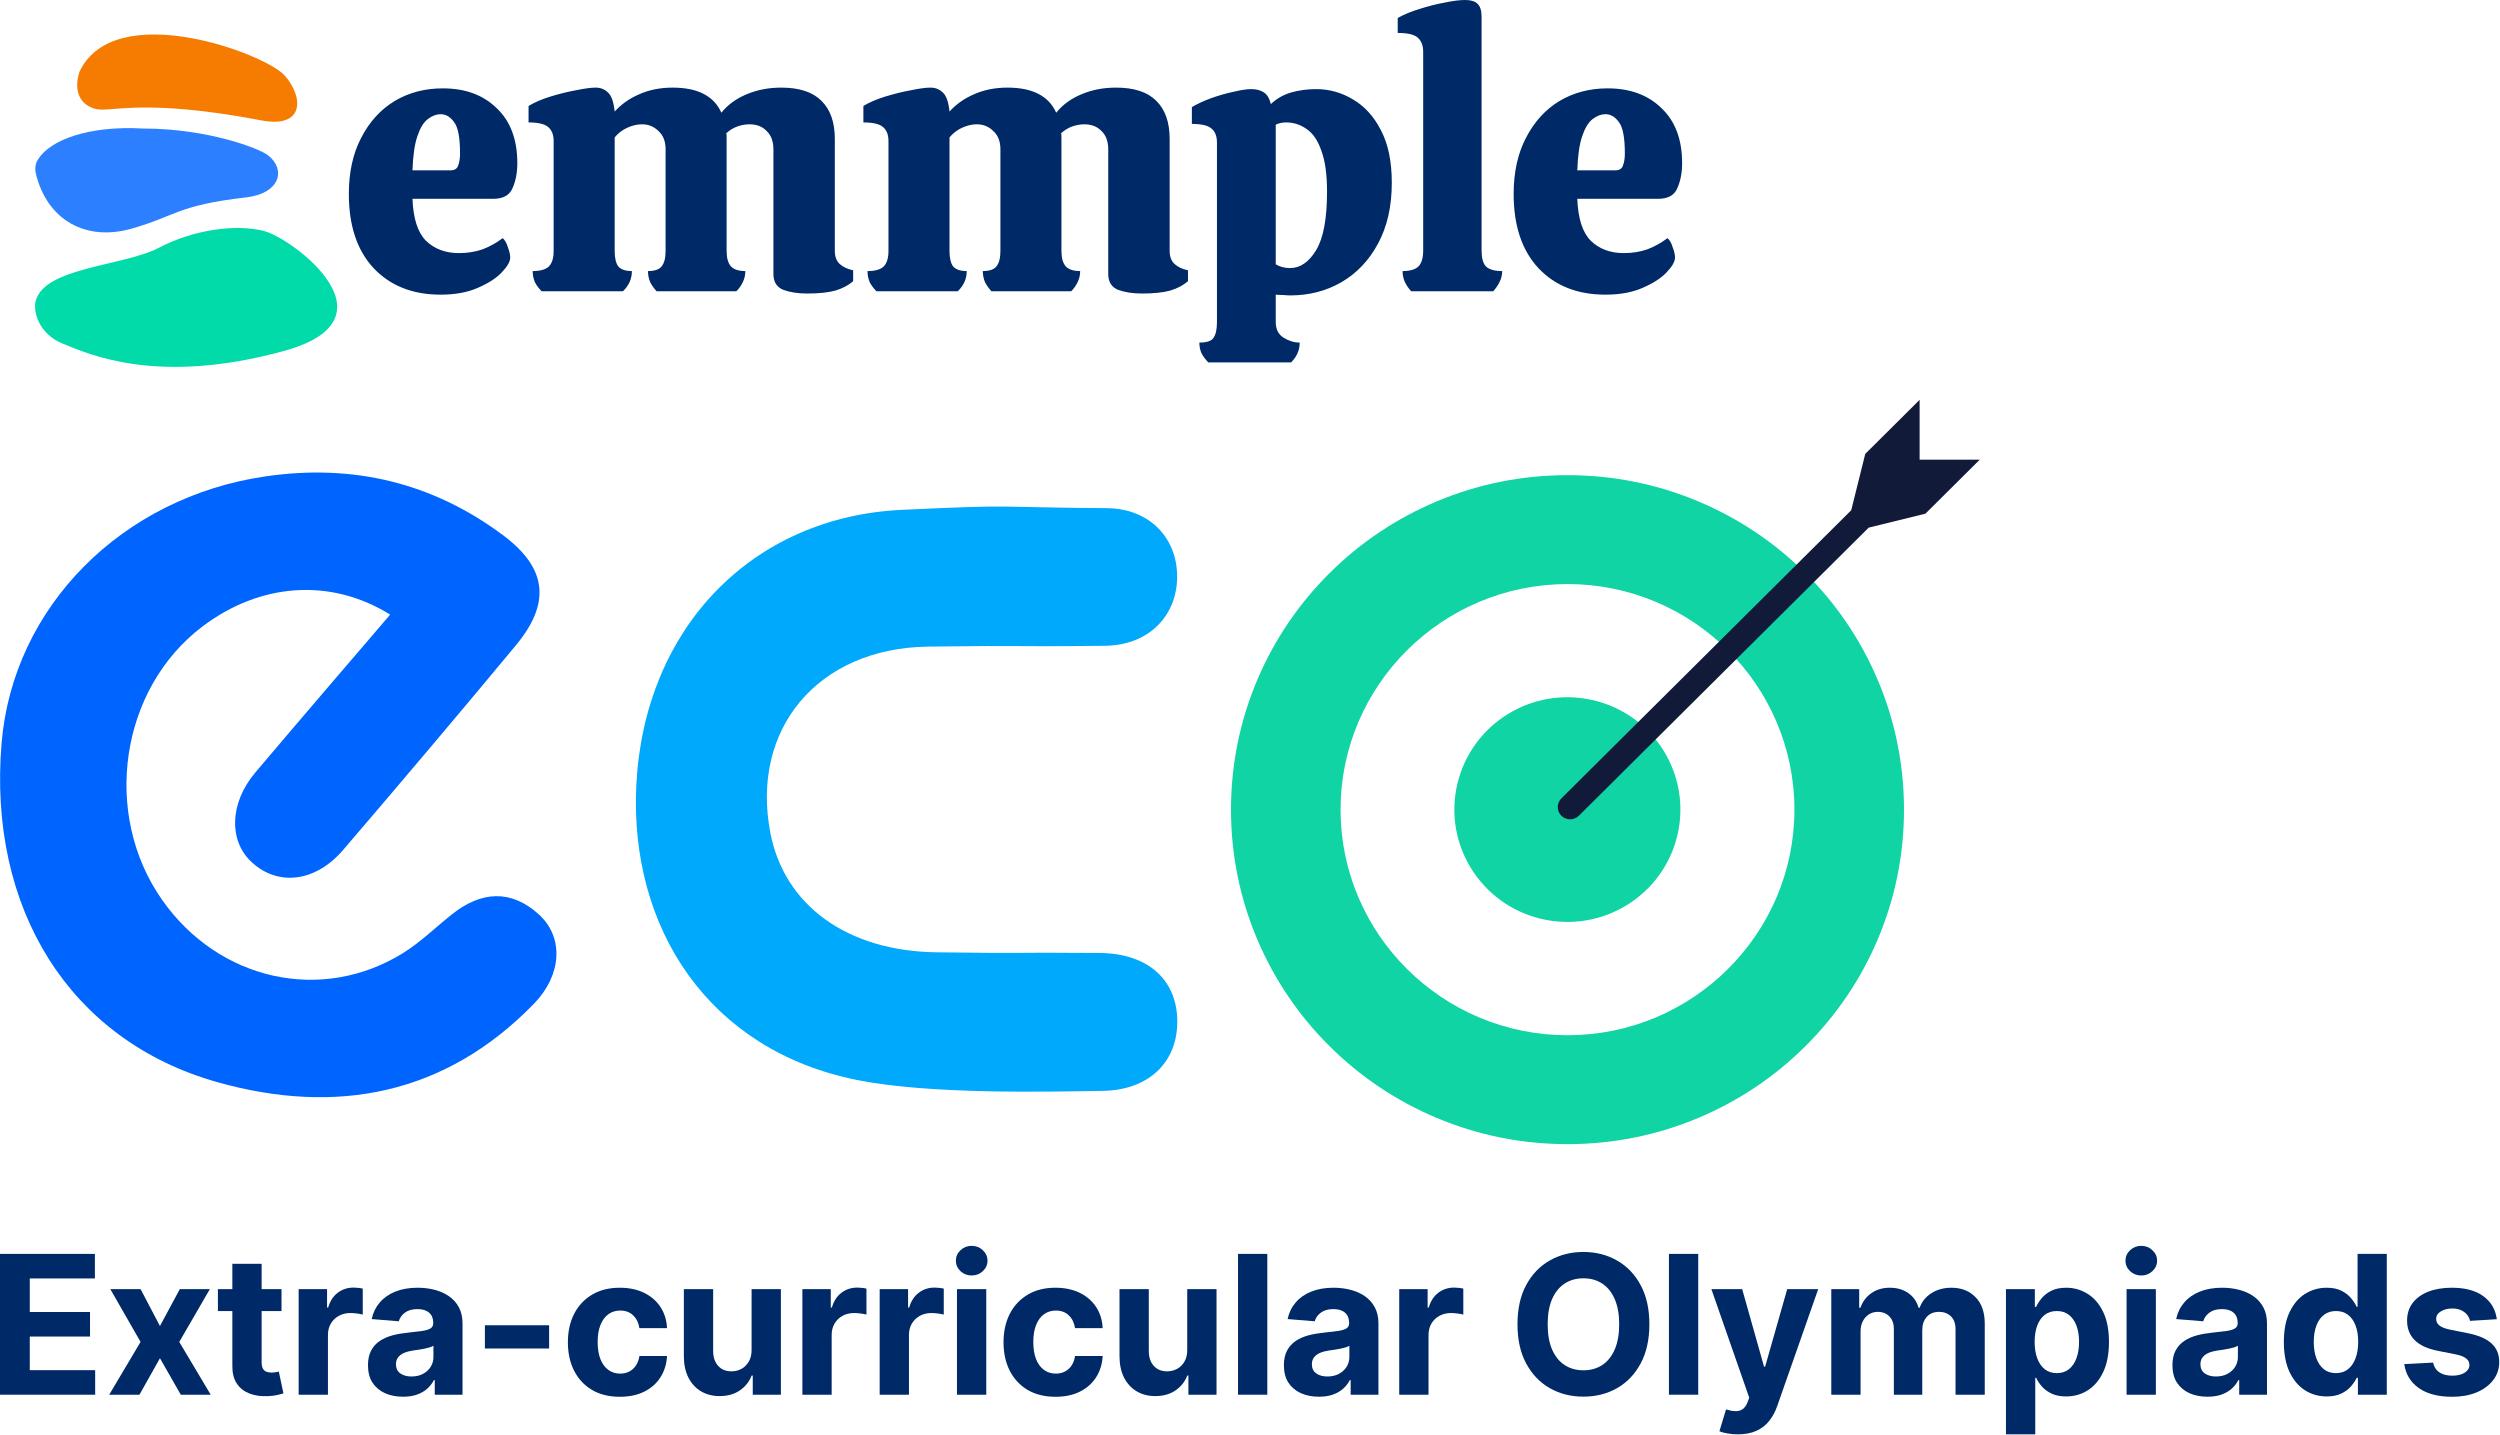 <svg width="1996" height="1146" viewBox="0 0 1996 1146" fill="none" xmlns="http://www.w3.org/2000/svg">
<path d="M208.704 96.13C115.47 78.292 88.655 89.625 77.112 87.144C65.569 84.663 57.933 74.604 63.465 57.269C91.507 -2.027 211.754 42.741 227.226 60.219C242.698 77.697 243.065 102.704 208.704 96.13Z" fill="#F57C00"/>
<path d="M49.462 274.078C31.565 266.657 26.046 249.249 28.546 240.089C35.898 213.149 98.812 212.547 126.864 197.815C154.916 183.082 189.066 178.673 211.151 184.526C233.236 190.379 320.317 254.528 226.716 280.206C126.378 307.732 71.833 283.354 49.462 274.078Z" fill="#00DBA9"/>
<path d="M196.461 157.61C223.635 154.49 228.578 135.459 214.052 124.026C206.838 118.347 165.462 102.622 114.363 102.622C70.742 100.13 40 111.763 30.414 127.199C27.012 131.88 28.526 138.441 28.614 138.558C37.64 175.947 68.71 192.859 104.908 182.594C141.107 172.329 141.285 163.946 196.461 157.61Z" fill="#2C80FF"/>
<path d="M351.748 235.253C329.429 235.253 311.593 228.178 298.241 214.029C285.089 199.88 278.512 180.152 278.512 154.843C278.512 137.505 281.801 122.559 288.377 110.005C294.953 97.251 303.821 87.486 314.981 80.71C326.34 73.935 339.194 70.547 353.542 70.547C371.477 70.547 385.825 75.828 396.587 86.39C407.547 96.752 413.027 111.4 413.027 130.331C413.027 137.904 411.732 144.58 409.141 150.359C406.75 155.939 401.668 158.729 393.896 158.729H329.329C329.927 174.472 333.514 185.632 340.09 192.208C346.866 198.784 355.634 202.072 366.395 202.072C373.171 202.072 379.448 201.076 385.228 199.083C391.007 196.891 396.387 193.902 401.369 190.116C403.163 191.71 404.558 194.201 405.554 197.589C406.75 200.777 407.348 203.467 407.348 205.66C407.348 208.848 405.056 212.834 400.473 217.616C396.088 222.2 389.711 226.285 381.342 229.872C373.171 233.459 363.307 235.253 351.748 235.253ZM329.329 136.011H359.52C362.908 136.011 365 134.715 365.798 132.125C366.794 129.534 367.292 126.346 367.292 122.559C367.292 109.805 365.698 101.436 362.509 97.45C359.52 93.265 355.933 91.172 351.748 91.172C348.361 91.172 344.973 92.468 341.585 95.058C338.197 97.649 335.407 102.233 333.215 108.809C331.023 115.186 329.728 124.253 329.329 136.011ZM644.4 234.356C637.026 234.356 630.649 233.36 625.269 231.367C620.087 229.175 617.497 224.99 617.497 218.812V119.271C617.497 112.894 615.703 108.012 612.116 104.624C608.728 101.037 604.145 99.243 598.366 99.243C595.177 99.243 591.889 99.841 588.501 101.037C585.313 102.233 582.423 104.026 579.833 106.418C580.032 107.215 580.132 108.012 580.132 108.809C580.132 109.407 580.132 110.104 580.132 110.901V200.279C580.132 206.058 581.327 210.243 583.719 212.834C586.11 215.225 589.896 216.421 595.078 216.421C595.078 219.609 594.38 222.598 592.985 225.388C591.789 227.979 590.096 230.37 587.903 232.562H524.233C522.24 230.37 520.546 227.979 519.151 225.388C517.956 222.598 517.358 219.609 517.358 216.421C522.539 216.421 526.126 215.225 528.119 212.834C530.311 210.243 531.407 206.058 531.407 200.279V119.271C531.407 112.894 529.514 108.012 525.728 104.624C522.141 101.037 517.757 99.243 512.575 99.243C508.789 99.243 504.903 100.14 500.917 101.934C496.932 103.727 493.544 106.318 490.754 109.706V200.279C490.754 206.058 491.75 210.243 493.743 212.834C495.935 215.225 499.522 216.421 504.504 216.421C504.504 222.598 502.113 227.979 497.33 232.562H432.464C430.272 230.37 428.479 227.979 427.084 225.388C425.888 222.598 425.29 219.609 425.29 216.421C431.268 216.421 435.553 215.225 438.144 212.834C440.734 210.243 442.03 206.058 442.03 200.279V112.695C442.03 107.514 440.535 103.727 437.546 101.336C434.756 98.945 429.575 97.749 422.002 97.749V84.596C426.585 81.806 432.365 79.315 439.339 77.123C446.514 74.931 453.389 73.237 459.965 72.041C466.741 70.647 471.922 69.949 475.509 69.949C479.495 69.949 482.783 71.244 485.373 73.835C488.163 76.226 489.957 81.308 490.754 89.08C495.935 83.301 502.412 78.718 510.184 75.33C518.155 71.743 527.123 69.949 537.087 69.949C557.015 69.949 569.968 76.625 575.947 89.977C581.128 83.6 587.804 78.718 595.974 75.33C604.344 71.743 613.611 69.949 623.774 69.949C638.122 69.949 648.784 73.436 655.759 80.411C662.933 87.386 666.52 97.549 666.52 110.901V200.279C666.52 204.862 667.815 208.35 670.406 210.741C672.997 213.133 676.584 214.826 681.167 215.823V224.492C677.58 227.68 672.897 230.171 667.118 231.965C661.339 233.559 653.766 234.356 644.4 234.356ZM911.724 234.356C904.351 234.356 897.974 233.36 892.593 231.367C887.412 229.175 884.821 224.99 884.821 218.812V119.271C884.821 112.894 883.028 108.012 879.441 104.624C876.053 101.037 871.47 99.243 865.69 99.243C862.502 99.243 859.214 99.841 855.826 101.037C852.638 102.233 849.748 104.026 847.157 106.418C847.357 107.215 847.456 108.012 847.456 108.809C847.456 109.407 847.456 110.104 847.456 110.901V200.279C847.456 206.058 848.652 210.243 851.043 212.834C853.435 215.225 857.221 216.421 862.402 216.421C862.402 219.609 861.705 222.598 860.31 225.388C859.114 227.979 857.42 230.37 855.228 232.562H791.558C789.565 230.37 787.871 227.979 786.476 225.388C785.281 222.598 784.683 219.609 784.683 216.421C789.864 216.421 793.451 215.225 795.444 212.834C797.636 210.243 798.732 206.058 798.732 200.279V119.271C798.732 112.894 796.839 108.012 793.053 104.624C789.465 101.037 785.081 99.243 779.9 99.243C776.114 99.243 772.228 100.14 768.242 101.934C764.256 103.727 760.869 106.318 758.079 109.706V200.279C758.079 206.058 759.075 210.243 761.068 212.834C763.26 215.225 766.847 216.421 771.829 216.421C771.829 222.598 769.438 227.979 764.655 232.562H699.789C697.597 230.37 695.803 227.979 694.408 225.388C693.213 222.598 692.615 219.609 692.615 216.421C698.593 216.421 702.878 215.225 705.468 212.834C708.059 210.243 709.354 206.058 709.354 200.279V112.695C709.354 107.514 707.86 103.727 704.871 101.336C702.081 98.945 696.899 97.749 689.327 97.749V84.596C693.91 81.806 699.689 79.315 706.664 77.123C713.838 74.931 720.713 73.237 727.29 72.041C734.065 70.647 739.247 69.949 742.834 69.949C746.819 69.949 750.107 71.244 752.698 73.835C755.488 76.226 757.282 81.308 758.079 89.08C763.26 83.301 769.737 78.718 777.509 75.33C785.48 71.743 794.447 69.949 804.412 69.949C824.34 69.949 837.293 76.625 843.271 89.977C848.453 83.6 855.129 78.718 863.299 75.33C871.669 71.743 880.936 69.949 891.099 69.949C905.447 69.949 916.109 73.436 923.083 80.411C930.258 87.386 933.845 97.549 933.845 110.901V200.279C933.845 204.862 935.14 208.35 937.731 210.741C940.321 213.133 943.908 214.826 948.492 215.823V224.492C944.905 227.68 940.222 230.171 934.442 231.965C928.663 233.559 921.091 234.356 911.724 234.356ZM964.743 289.358C962.551 287.166 960.758 284.774 959.363 282.184C958.167 279.593 957.569 276.703 957.569 273.515C963.548 273.515 967.334 272.219 968.928 269.629C970.722 267.038 971.619 262.853 971.619 257.074V113.891C971.619 108.709 970.124 104.923 967.135 102.532C964.345 100.14 959.163 98.945 951.591 98.945V85.493C955.975 82.902 961.156 80.511 967.135 78.319C973.312 76.127 979.291 74.433 985.07 73.237C990.849 71.842 995.433 71.145 998.82 71.145C1002.81 71.145 1006.09 71.942 1008.68 73.536C1011.47 75.13 1013.47 78.319 1014.66 83.102C1019.25 78.718 1024.63 75.629 1030.81 73.835C1037.18 72.041 1043.86 71.145 1050.83 71.145C1061.39 71.145 1071.26 73.935 1080.43 79.515C1089.59 84.895 1096.97 93.066 1102.55 104.026C1108.33 114.987 1111.21 128.936 1111.21 145.875C1111.21 164.807 1107.53 181.048 1100.15 194.599C1092.98 207.951 1083.22 218.214 1070.86 225.388C1058.7 232.363 1045.15 235.851 1030.21 235.851C1028.61 235.851 1026.82 235.751 1024.83 235.552C1022.83 235.552 1020.74 235.452 1018.55 235.253V257.074C1018.55 262.853 1020.64 267.038 1024.83 269.629C1029.01 272.219 1033.3 273.515 1037.68 273.515C1037.68 279.493 1035.39 284.774 1030.81 289.358H964.743ZM1029.91 214.029C1038.08 214.029 1045.05 209.247 1050.83 199.681C1056.61 190.116 1059.5 174.572 1059.5 153.049C1059.5 139.299 1058.01 128.438 1055.02 120.467C1052.23 112.296 1048.34 106.517 1043.36 103.129C1038.38 99.542 1032.9 97.749 1026.92 97.749C1023.73 97.749 1020.94 98.347 1018.55 99.542V211.04C1021.94 213.033 1025.72 214.029 1029.91 214.029ZM1126.7 232.562C1124.51 230.171 1122.81 227.68 1121.62 225.089C1120.42 222.499 1119.83 219.609 1119.83 216.421C1125.6 216.421 1129.79 215.225 1132.38 212.834C1134.97 210.243 1136.27 205.958 1136.27 199.98V41.253C1136.27 36.669 1134.97 33.082 1132.38 30.491C1129.79 27.701 1124.31 26.306 1115.94 26.306V14.35C1120.92 11.56 1126.7 9.168 1133.28 7.176C1140.05 4.983 1146.73 3.29 1153.3 2.094C1159.88 0.699 1165.36 0.001 1169.75 0.001C1174.33 0.001 1177.62 0.998 1179.61 2.991C1181.8 4.983 1182.9 8.471 1182.9 13.453V199.98C1182.9 206.158 1184.09 210.442 1186.48 212.834C1189.08 215.225 1193.36 216.421 1199.34 216.421C1199.34 219.609 1198.64 222.499 1197.25 225.089C1196.05 227.68 1194.36 230.171 1192.16 232.562H1126.7ZM1281.73 235.253C1259.41 235.253 1241.58 228.178 1228.23 214.029C1215.07 199.88 1208.5 180.152 1208.5 154.843C1208.5 137.505 1211.79 122.559 1218.36 110.005C1224.94 97.251 1233.81 87.486 1244.97 80.71C1256.33 73.935 1269.18 70.547 1283.53 70.547C1301.46 70.547 1315.81 75.828 1326.57 86.39C1337.53 96.752 1343.01 111.4 1343.01 130.331C1343.01 137.904 1341.72 144.58 1339.13 150.359C1336.74 155.939 1331.65 158.729 1323.88 158.729H1259.31C1259.91 174.472 1263.5 185.632 1270.08 192.208C1276.85 198.784 1285.62 202.072 1296.38 202.072C1303.16 202.072 1309.43 201.076 1315.21 199.083C1320.99 196.891 1326.37 193.902 1331.35 190.116C1333.15 191.71 1334.54 194.201 1335.54 197.589C1336.74 200.777 1337.33 203.467 1337.33 205.66C1337.33 208.848 1335.04 212.834 1330.46 217.616C1326.07 222.2 1319.7 226.285 1311.33 229.872C1303.16 233.459 1293.29 235.253 1281.73 235.253ZM1259.31 136.011H1289.51C1292.89 136.011 1294.99 134.715 1295.78 132.125C1296.78 129.534 1297.28 126.346 1297.28 122.559C1297.28 109.805 1295.68 101.436 1292.49 97.45C1289.51 93.265 1285.92 91.172 1281.73 91.172C1278.35 91.172 1274.96 92.468 1271.57 95.058C1268.18 97.649 1265.39 102.233 1263.2 108.809C1261.01 115.186 1259.71 124.253 1259.31 136.011Z" fill="#002968"/>
<path d="M0 1113.54V1001.11H75.763V1020.71H23.772V1047.5H71.865V1067.1H23.772V1093.94H75.982V1113.54H0Z" fill="#002968"/>
<path d="M112.221 1029.22L127.703 1058.7L143.57 1029.22H167.561L143.13 1071.38L168.22 1113.54H144.338L127.703 1084.39L111.343 1113.54H87.187L112.221 1071.38L88.065 1029.22H112.221Z" fill="#002968"/>
<path d="M224.758 1029.22V1046.78H173.976V1029.22H224.758ZM185.505 1009.01H208.892V1087.63C208.892 1089.79 209.222 1091.47 209.88 1092.68C210.539 1093.85 211.454 1094.68 212.625 1095.15C213.833 1095.63 215.224 1095.87 216.798 1095.87C217.896 1095.87 218.994 1095.77 220.092 1095.59C221.19 1095.37 222.032 1095.21 222.617 1095.1L226.296 1112.5C225.124 1112.87 223.477 1113.29 221.355 1113.76C219.232 1114.28 216.652 1114.59 213.614 1114.7C207.977 1114.92 203.036 1114.17 198.791 1112.44C194.582 1110.72 191.306 1108.05 188.963 1104.43C186.621 1100.81 185.468 1096.23 185.505 1090.7V1009.01Z" fill="#002968"/>
<path d="M238.447 1113.54V1029.22H261.121V1043.93H262C263.537 1038.7 266.117 1034.74 269.741 1032.07C273.364 1029.36 277.536 1028.01 282.258 1028.01C283.429 1028.01 284.692 1028.08 286.046 1028.23C287.4 1028.37 288.59 1028.58 289.615 1028.83V1049.58C288.516 1049.25 286.998 1048.96 285.058 1048.71C283.118 1048.45 281.343 1048.32 279.732 1048.32C276.292 1048.32 273.218 1049.07 270.509 1050.57C267.837 1052.04 265.715 1054.09 264.141 1056.72C262.604 1059.36 261.835 1062.39 261.835 1065.83V1113.54H238.447Z" fill="#002968"/>
<path d="M321.791 1115.14C316.411 1115.14 311.616 1114.2 307.407 1112.34C303.198 1110.43 299.868 1107.63 297.415 1103.94C295 1100.2 293.792 1095.55 293.792 1089.99C293.792 1085.31 294.652 1081.37 296.372 1078.19C298.092 1075 300.435 1072.44 303.399 1070.5C306.364 1068.56 309.731 1067.1 313.501 1066.11C317.308 1065.12 321.297 1064.43 325.469 1064.02C330.374 1063.51 334.327 1063.03 337.328 1062.6C340.329 1062.12 342.507 1061.42 343.861 1060.51C345.215 1059.59 345.892 1058.24 345.892 1056.45V1056.12C345.892 1052.64 344.794 1049.95 342.598 1048.05C340.439 1046.14 337.365 1045.19 333.375 1045.19C329.166 1045.19 325.817 1046.13 323.328 1047.99C320.839 1049.82 319.192 1052.13 318.387 1054.91L296.757 1053.15C297.855 1048.03 300.014 1043.6 303.235 1039.87C306.456 1036.1 310.61 1033.21 315.697 1031.19C320.821 1029.14 326.75 1028.12 333.485 1028.12C338.17 1028.12 342.653 1028.67 346.935 1029.76C351.254 1030.86 355.079 1032.56 358.41 1034.87C361.777 1037.18 364.43 1040.14 366.37 1043.76C368.31 1047.35 369.28 1051.65 369.28 1056.67V1113.54H347.1V1101.85H346.441C345.087 1104.48 343.275 1106.81 341.006 1108.82C338.737 1110.8 336.01 1112.35 332.826 1113.49C329.642 1114.59 325.964 1115.14 321.791 1115.14ZM328.489 1098.99C331.929 1098.99 334.967 1098.32 337.602 1096.96C340.238 1095.57 342.306 1093.71 343.806 1091.36C345.307 1089.02 346.057 1086.37 346.057 1083.4V1074.45C345.325 1074.93 344.319 1075.37 343.038 1075.77C341.793 1076.14 340.384 1076.49 338.81 1076.81C337.236 1077.11 335.663 1077.38 334.089 1077.64C332.515 1077.86 331.088 1078.06 329.807 1078.24C327.062 1078.64 324.664 1079.29 322.615 1080.16C320.565 1081.04 318.973 1082.23 317.838 1083.73C316.704 1085.2 316.136 1087.03 316.136 1089.22C316.136 1092.41 317.289 1094.84 319.595 1096.52C321.938 1098.17 324.902 1098.99 328.489 1098.99Z" fill="#002968"/>
<path d="M438.418 1058.09V1076.65H387.141V1058.09H438.418Z" fill="#002968"/>
<path d="M494.902 1115.19C486.264 1115.19 478.834 1113.36 472.612 1109.7C466.427 1106 461.669 1100.88 458.338 1094.33C455.044 1087.78 453.397 1080.24 453.397 1071.71C453.397 1063.07 455.063 1055.49 458.393 1048.98C461.76 1042.43 466.537 1037.32 472.722 1033.66C478.908 1029.97 486.264 1028.12 494.792 1028.12C502.149 1028.12 508.59 1029.45 514.117 1032.13C519.644 1034.8 524.018 1038.55 527.238 1043.38C530.459 1048.21 532.234 1053.88 532.564 1060.4H510.494C509.872 1056.19 508.224 1052.8 505.553 1050.24C502.917 1047.64 499.459 1046.34 495.176 1046.34C491.553 1046.34 488.387 1047.33 485.679 1049.31C483.007 1051.25 480.921 1054.09 479.42 1057.82C477.919 1061.55 477.169 1066.07 477.169 1071.38C477.169 1076.76 477.901 1081.33 479.365 1085.1C480.866 1088.87 482.97 1091.75 485.679 1093.72C488.387 1095.7 491.553 1096.69 495.176 1096.69C497.848 1096.69 500.246 1096.14 502.368 1095.04C504.528 1093.94 506.303 1092.35 507.694 1090.27C509.121 1088.14 510.055 1085.6 510.494 1082.63H532.564C532.198 1089.08 530.441 1094.75 527.293 1099.65C524.182 1104.52 519.882 1108.33 514.392 1111.07C508.902 1113.82 502.405 1115.19 494.902 1115.19Z" fill="#002968"/>
<path d="M600.069 1077.64V1029.22H623.456V1113.54H601.002V1098.23H600.124C598.22 1103.17 595.054 1107.14 590.626 1110.14C586.234 1113.14 580.872 1114.64 574.54 1114.64C568.904 1114.64 563.944 1113.36 559.662 1110.8C555.38 1108.24 552.031 1104.59 549.615 1099.87C547.236 1095.15 546.028 1089.5 545.992 1082.91V1029.22H569.379V1078.74C569.416 1083.71 570.752 1087.65 573.387 1090.54C576.022 1093.43 579.554 1094.88 583.983 1094.88C586.801 1094.88 589.436 1094.24 591.888 1092.96C594.341 1091.64 596.317 1089.7 597.818 1087.14C599.355 1084.57 600.105 1081.41 600.069 1077.64Z" fill="#002968"/>
<path d="M640.618 1113.54V1029.22H663.291V1043.93H664.17C665.707 1038.7 668.287 1034.74 671.911 1032.07C675.534 1029.36 679.707 1028.01 684.428 1028.01C685.599 1028.01 686.862 1028.08 688.216 1028.23C689.57 1028.37 690.76 1028.58 691.785 1028.83V1049.58C690.687 1049.25 689.168 1048.96 687.228 1048.71C685.288 1048.45 683.513 1048.32 681.903 1048.32C678.462 1048.32 675.388 1049.07 672.679 1050.57C670.008 1052.04 667.885 1054.09 666.311 1056.72C664.774 1059.36 664.005 1062.39 664.005 1065.83V1113.54H640.618Z" fill="#002968"/>
<path d="M702.331 1113.54V1029.22H725.004V1043.93H725.883C727.42 1038.7 730 1034.74 733.624 1032.07C737.247 1029.36 741.42 1028.01 746.141 1028.01C747.312 1028.01 748.575 1028.08 749.929 1028.23C751.283 1028.37 752.473 1028.58 753.498 1028.83V1049.58C752.4 1049.25 750.881 1048.96 748.941 1048.71C747.001 1048.45 745.226 1048.32 743.616 1048.32C740.175 1048.32 737.101 1049.07 734.392 1050.57C731.721 1052.04 729.598 1054.09 728.024 1056.72C726.487 1059.36 725.718 1062.39 725.718 1065.83V1113.54H702.331Z" fill="#002968"/>
<path d="M764.044 1113.54V1029.22H787.431V1113.54H764.044ZM775.792 1018.35C772.315 1018.35 769.332 1017.19 766.844 1014.89C764.391 1012.54 763.165 1009.74 763.165 1006.49C763.165 1003.27 764.391 1000.5 766.844 998.197C769.332 995.855 772.315 994.684 775.792 994.684C779.269 994.684 782.234 995.855 784.686 998.197C787.175 1000.5 788.419 1003.27 788.419 1006.49C788.419 1009.74 787.175 1012.54 784.686 1014.89C782.234 1017.19 779.269 1018.35 775.792 1018.35Z" fill="#002968"/>
<path d="M842.721 1115.19C834.083 1115.19 826.653 1113.36 820.431 1109.7C814.246 1106 809.488 1100.88 806.157 1094.33C802.863 1087.78 801.216 1080.24 801.216 1071.71C801.216 1063.07 802.881 1055.49 806.212 1048.98C809.579 1042.43 814.356 1037.32 820.541 1033.66C826.727 1029.97 834.083 1028.12 842.611 1028.12C849.968 1028.12 856.409 1029.45 861.936 1032.13C867.463 1034.8 871.836 1038.55 875.057 1043.38C878.278 1048.21 880.053 1053.88 880.383 1060.4H858.313C857.69 1056.19 856.043 1052.8 853.372 1050.24C850.736 1047.64 847.278 1046.34 842.995 1046.34C839.372 1046.34 836.206 1047.33 833.498 1049.31C830.826 1051.25 828.74 1054.09 827.239 1057.82C825.738 1061.55 824.988 1066.07 824.988 1071.38C824.988 1076.76 825.72 1081.33 827.184 1085.1C828.685 1088.87 830.789 1091.75 833.498 1093.72C836.206 1095.7 839.372 1096.69 842.995 1096.69C845.667 1096.69 848.064 1096.14 850.187 1095.04C852.347 1093.94 854.122 1092.35 855.513 1090.27C856.94 1088.14 857.873 1085.6 858.313 1082.63H880.383C880.017 1089.08 878.26 1094.75 875.112 1099.65C872.001 1104.52 867.7 1108.33 862.21 1111.07C856.72 1113.82 850.224 1115.19 842.721 1115.19Z" fill="#002968"/>
<path d="M947.887 1077.64V1029.22H971.275V1113.54H948.821V1098.23H947.942C946.039 1103.17 942.873 1107.14 938.445 1110.14C934.053 1113.14 928.691 1114.64 922.359 1114.64C916.722 1114.64 911.763 1113.36 907.481 1110.8C903.199 1108.24 899.85 1104.59 897.434 1099.87C895.055 1095.15 893.847 1089.5 893.811 1082.91V1029.22H917.198V1078.74C917.235 1083.71 918.571 1087.65 921.206 1090.54C923.841 1093.43 927.373 1094.88 931.802 1094.88C934.62 1094.88 937.255 1094.24 939.707 1092.96C942.159 1091.64 944.136 1089.7 945.637 1087.14C947.174 1084.57 947.924 1081.41 947.887 1077.64Z" fill="#002968"/>
<path d="M1011.82 1001.11V1113.54H988.436V1001.11H1011.82Z" fill="#002968"/>
<path d="M1053.06 1115.14C1047.68 1115.14 1042.88 1114.2 1038.68 1112.34C1034.47 1110.43 1031.14 1107.63 1028.68 1103.94C1026.27 1100.2 1025.06 1095.55 1025.06 1089.99C1025.06 1085.31 1025.92 1081.37 1027.64 1078.19C1029.36 1075 1031.7 1072.44 1034.67 1070.5C1037.63 1068.56 1041 1067.1 1044.77 1066.11C1048.58 1065.12 1052.56 1064.43 1056.74 1064.02C1061.64 1063.51 1065.59 1063.03 1068.6 1062.6C1071.6 1062.12 1073.77 1061.42 1075.13 1060.51C1076.48 1059.59 1077.16 1058.24 1077.16 1056.45V1056.12C1077.16 1052.64 1076.06 1049.95 1073.87 1048.05C1071.71 1046.14 1068.63 1045.19 1064.64 1045.19C1060.43 1045.19 1057.09 1046.13 1054.6 1047.99C1052.11 1049.82 1050.46 1052.13 1049.66 1054.91L1028.02 1053.15C1029.12 1048.03 1031.28 1043.6 1034.5 1039.87C1037.72 1036.1 1041.88 1033.21 1046.97 1031.19C1052.09 1029.14 1058.02 1028.12 1064.75 1028.12C1069.44 1028.12 1073.92 1028.67 1078.2 1029.76C1082.52 1030.86 1086.35 1032.56 1089.68 1034.87C1093.04 1037.18 1095.7 1040.14 1097.64 1043.76C1099.58 1047.35 1100.55 1051.65 1100.55 1056.67V1113.54H1078.37V1101.85H1077.71C1076.36 1104.48 1074.54 1106.81 1072.27 1108.82C1070 1110.8 1067.28 1112.35 1064.09 1113.49C1060.91 1114.59 1057.23 1115.14 1053.06 1115.14ZM1059.76 1098.99C1063.2 1098.99 1066.24 1098.32 1068.87 1096.96C1071.51 1095.57 1073.57 1093.71 1075.07 1091.36C1076.57 1089.02 1077.33 1086.37 1077.33 1083.4V1074.45C1076.59 1074.93 1075.59 1075.37 1074.31 1075.77C1073.06 1076.14 1071.65 1076.49 1070.08 1076.81C1068.5 1077.11 1066.93 1077.38 1065.36 1077.64C1063.78 1077.86 1062.36 1078.06 1061.07 1078.24C1058.33 1078.64 1055.93 1079.29 1053.88 1080.16C1051.83 1081.04 1050.24 1082.23 1049.11 1083.73C1047.97 1085.2 1047.4 1087.03 1047.4 1089.22C1047.4 1092.41 1048.56 1094.84 1050.86 1096.52C1053.21 1098.17 1056.17 1098.99 1059.76 1098.99Z" fill="#002968"/>
<path d="M1117.15 1113.54V1029.22H1139.82V1043.93H1140.7C1142.24 1038.7 1144.82 1034.74 1148.44 1032.07C1152.06 1029.36 1156.24 1028.01 1160.96 1028.01C1162.13 1028.01 1163.39 1028.08 1164.75 1028.23C1166.1 1028.37 1167.29 1028.58 1168.31 1028.83V1049.58C1167.22 1049.25 1165.7 1048.96 1163.76 1048.71C1161.82 1048.45 1160.04 1048.32 1158.43 1048.32C1154.99 1048.32 1151.92 1049.07 1149.21 1050.57C1146.54 1052.04 1144.41 1054.09 1142.84 1056.72C1141.3 1059.36 1140.53 1062.39 1140.53 1065.83V1113.54H1117.15Z" fill="#002968"/>
<path d="M1316.86 1057.32C1316.86 1069.59 1314.53 1080.02 1309.88 1088.62C1305.27 1097.22 1298.98 1103.79 1291 1108.33C1283.06 1112.83 1274.13 1115.08 1264.21 1115.08C1254.22 1115.08 1245.25 1112.81 1237.31 1108.27C1229.36 1103.73 1223.09 1097.16 1218.48 1088.56C1213.86 1079.96 1211.56 1069.55 1211.56 1057.32C1211.56 1045.06 1213.86 1034.63 1218.48 1026.03C1223.09 1017.43 1229.36 1010.88 1237.31 1006.38C1245.25 1001.84 1254.22 999.57 1264.21 999.57C1274.13 999.57 1283.06 1001.84 1291 1006.38C1298.98 1010.88 1305.27 1017.43 1309.88 1026.03C1314.53 1034.63 1316.86 1045.06 1316.86 1057.32ZM1292.76 1057.32C1292.76 1049.38 1291.57 1042.68 1289.19 1037.23C1286.84 1031.78 1283.53 1027.64 1279.25 1024.82C1274.97 1022.01 1269.95 1020.6 1264.21 1020.6C1258.46 1020.6 1253.45 1022.01 1249.16 1024.82C1244.88 1027.64 1241.55 1031.78 1239.17 1037.23C1236.83 1042.68 1235.66 1049.38 1235.66 1057.32C1235.66 1065.27 1236.83 1071.97 1239.17 1077.42C1241.55 1082.87 1244.88 1087.01 1249.16 1089.83C1253.45 1092.64 1258.46 1094.05 1264.21 1094.05C1269.95 1094.05 1274.97 1092.64 1279.25 1089.83C1283.53 1087.01 1286.84 1082.87 1289.19 1077.42C1291.57 1071.97 1292.76 1065.27 1292.76 1057.32Z" fill="#002968"/>
<path d="M1355.87 1001.11V1113.54H1332.48V1001.11H1355.87Z" fill="#002968"/>
<path d="M1387.5 1145.17C1384.53 1145.17 1381.75 1144.93 1379.15 1144.45C1376.59 1144.01 1374.47 1143.45 1372.78 1142.75L1378.05 1125.29C1380.8 1126.13 1383.27 1126.59 1385.46 1126.66C1387.7 1126.74 1389.62 1126.22 1391.23 1125.13C1392.88 1124.03 1394.21 1122.16 1395.24 1119.53L1396.61 1115.96L1366.36 1029.22H1390.95L1408.41 1091.14H1409.29L1426.91 1029.22H1451.67L1418.9 1122.66C1417.33 1127.19 1415.18 1131.15 1412.48 1134.51C1409.8 1137.92 1406.42 1140.54 1402.32 1142.37C1398.22 1144.23 1393.28 1145.17 1387.5 1145.17Z" fill="#002968"/>
<path d="M1462.1 1113.54V1029.22H1484.39V1044.09H1485.37C1487.13 1039.15 1490.06 1035.26 1494.16 1032.4C1498.26 1029.55 1503.16 1028.12 1508.87 1028.12C1514.65 1028.12 1519.58 1029.56 1523.64 1032.46C1527.7 1035.31 1530.41 1039.19 1531.77 1044.09H1532.64C1534.36 1039.26 1537.48 1035.4 1541.98 1032.51C1546.52 1029.58 1551.88 1028.12 1558.06 1028.12C1565.93 1028.12 1572.32 1030.63 1577.22 1035.64C1582.16 1040.62 1584.63 1047.68 1584.63 1056.83V1113.54H1561.3V1061.44C1561.3 1056.76 1560.06 1053.24 1557.57 1050.9C1555.08 1048.56 1551.97 1047.39 1548.24 1047.39C1543.99 1047.39 1540.68 1048.74 1538.3 1051.45C1535.92 1054.12 1534.73 1057.65 1534.73 1062.05V1113.54H1512.06V1060.95C1512.06 1056.81 1510.87 1053.52 1508.49 1051.07C1506.15 1048.61 1503.05 1047.39 1499.21 1047.39C1496.61 1047.39 1494.27 1048.05 1492.18 1049.36C1490.13 1050.65 1488.5 1052.46 1487.3 1054.8C1486.09 1057.11 1485.48 1059.81 1485.48 1062.92V1113.54H1462.1Z" fill="#002968"/>
<path d="M1601.56 1145.17V1029.22H1624.62V1043.38H1625.66C1626.69 1041.11 1628.17 1038.81 1630.11 1036.46C1632.09 1034.08 1634.65 1032.11 1637.8 1030.53C1640.98 1028.92 1644.93 1028.12 1649.66 1028.12C1655.8 1028.12 1661.48 1029.73 1666.67 1032.95C1671.87 1036.13 1676.03 1040.95 1679.14 1047.39C1682.25 1053.79 1683.8 1061.83 1683.8 1071.49C1683.8 1080.9 1682.28 1088.84 1679.25 1095.32C1676.25 1101.76 1672.15 1106.64 1666.95 1109.97C1661.79 1113.27 1656.01 1114.92 1649.6 1114.92C1645.06 1114.92 1641.2 1114.17 1638.02 1112.66C1634.87 1111.16 1632.29 1109.28 1630.28 1107.01C1628.26 1104.7 1626.73 1102.38 1625.66 1100.04H1624.95V1145.17H1601.56ZM1624.46 1071.38C1624.46 1076.39 1625.15 1080.77 1626.54 1084.5C1627.93 1088.23 1629.95 1091.14 1632.58 1093.23C1635.22 1095.28 1638.42 1096.3 1642.19 1096.3C1646 1096.3 1649.22 1095.26 1651.85 1093.17C1654.49 1091.05 1656.48 1088.12 1657.84 1084.39C1659.23 1080.62 1659.92 1076.28 1659.92 1071.38C1659.92 1066.51 1659.24 1062.23 1657.89 1058.53C1656.54 1054.84 1654.54 1051.94 1651.91 1049.86C1649.27 1047.77 1646.03 1046.73 1642.19 1046.73C1638.38 1046.73 1635.16 1047.74 1632.53 1049.75C1629.93 1051.76 1627.93 1054.62 1626.54 1058.31C1625.15 1062.01 1624.46 1066.37 1624.46 1071.38Z" fill="#002968"/>
<path d="M1697.85 1113.54V1029.22H1721.24V1113.54H1697.85ZM1709.6 1018.35C1706.12 1018.35 1703.14 1017.19 1700.65 1014.89C1698.2 1012.54 1696.97 1009.74 1696.97 1006.49C1696.97 1003.27 1698.2 1000.5 1700.65 998.197C1703.14 995.855 1706.12 994.684 1709.6 994.684C1713.07 994.684 1716.04 995.855 1718.49 998.197C1720.98 1000.5 1722.22 1003.27 1722.22 1006.49C1722.22 1009.74 1720.98 1012.54 1718.49 1014.89C1716.04 1017.19 1713.07 1018.35 1709.6 1018.35Z" fill="#002968"/>
<path d="M1762.47 1115.14C1757.09 1115.14 1752.3 1114.2 1748.09 1112.34C1743.88 1110.43 1740.55 1107.63 1738.1 1103.94C1735.68 1100.2 1734.47 1095.55 1734.47 1089.99C1734.47 1085.31 1735.33 1081.37 1737.05 1078.19C1738.77 1075 1741.12 1072.44 1744.08 1070.5C1747.04 1068.56 1750.41 1067.1 1754.18 1066.11C1757.99 1065.12 1761.98 1064.43 1766.15 1064.02C1771.05 1063.51 1775.01 1063.03 1778.01 1062.6C1781.01 1062.12 1783.19 1061.42 1784.54 1060.51C1785.9 1059.59 1786.57 1058.24 1786.57 1056.45V1056.12C1786.57 1052.64 1785.48 1049.95 1783.28 1048.05C1781.12 1046.14 1778.05 1045.19 1774.06 1045.19C1769.85 1045.19 1766.5 1046.13 1764.01 1047.99C1761.52 1049.82 1759.87 1052.13 1759.07 1054.91L1737.44 1053.15C1738.54 1048.03 1740.69 1043.6 1743.92 1039.87C1747.14 1036.1 1751.29 1033.21 1756.38 1031.19C1761.5 1029.14 1767.43 1028.12 1774.17 1028.12C1778.85 1028.12 1783.33 1028.67 1787.62 1029.76C1791.94 1030.86 1795.76 1032.56 1799.09 1034.87C1802.46 1037.18 1805.11 1040.14 1807.05 1043.76C1808.99 1047.35 1809.96 1051.65 1809.96 1056.67V1113.54H1787.78V1101.85H1787.12C1785.77 1104.48 1783.96 1106.81 1781.69 1108.82C1779.42 1110.8 1776.69 1112.35 1773.51 1113.49C1770.32 1114.59 1766.64 1115.14 1762.47 1115.14ZM1769.17 1098.99C1772.61 1098.99 1775.65 1098.32 1778.28 1096.96C1780.92 1095.57 1782.99 1093.71 1784.49 1091.36C1785.99 1089.02 1786.74 1086.37 1786.74 1083.4V1074.45C1786.01 1074.93 1785 1075.37 1783.72 1075.77C1782.47 1076.14 1781.06 1076.49 1779.49 1076.81C1777.92 1077.11 1776.34 1077.38 1774.77 1077.64C1773.2 1077.86 1771.77 1078.06 1770.49 1078.24C1767.74 1078.64 1765.34 1079.29 1763.3 1080.16C1761.25 1081.04 1759.65 1082.23 1758.52 1083.73C1757.38 1085.2 1756.82 1087.03 1756.82 1089.22C1756.82 1092.41 1757.97 1094.84 1760.28 1096.52C1762.62 1098.17 1765.58 1098.99 1769.17 1098.99Z" fill="#002968"/>
<path d="M1857.63 1114.92C1851.23 1114.92 1845.43 1113.27 1840.23 1109.97C1835.07 1106.64 1830.97 1101.76 1827.93 1095.32C1824.93 1088.84 1823.43 1080.9 1823.43 1071.49C1823.43 1061.83 1824.99 1053.79 1828.1 1047.39C1831.21 1040.95 1835.34 1036.13 1840.5 1032.95C1845.7 1029.73 1851.39 1028.12 1857.58 1028.12C1862.3 1028.12 1866.23 1028.92 1869.38 1030.53C1872.57 1032.11 1875.13 1034.08 1877.07 1036.46C1879.04 1038.81 1880.54 1041.11 1881.57 1043.38H1882.28V1001.11H1905.62V1113.54H1882.56V1100.04H1881.57C1880.47 1102.38 1878.92 1104.7 1876.9 1107.01C1874.93 1109.28 1872.35 1111.16 1869.16 1112.66C1866.01 1114.17 1862.17 1114.92 1857.63 1114.92ZM1865.04 1096.3C1868.81 1096.3 1872 1095.28 1874.6 1093.23C1877.23 1091.14 1879.25 1088.23 1880.64 1084.5C1882.06 1080.77 1882.78 1076.39 1882.78 1071.38C1882.78 1066.37 1882.08 1062.01 1880.69 1058.31C1879.3 1054.62 1877.29 1051.76 1874.65 1049.75C1872.02 1047.74 1868.81 1046.73 1865.04 1046.73C1861.2 1046.73 1857.96 1047.77 1855.33 1049.86C1852.69 1051.94 1850.7 1054.84 1849.34 1058.53C1847.99 1062.23 1847.31 1066.51 1847.31 1071.38C1847.31 1076.28 1847.99 1080.62 1849.34 1084.39C1850.73 1088.12 1852.73 1091.05 1855.33 1093.17C1857.96 1095.26 1861.2 1096.3 1865.04 1096.3Z" fill="#002968"/>
<path d="M1993.46 1053.26L1972.05 1054.58C1971.68 1052.75 1970.9 1051.1 1969.69 1049.64C1968.48 1048.14 1966.89 1046.95 1964.91 1046.07C1962.97 1045.16 1960.65 1044.7 1957.94 1044.7C1954.32 1044.7 1951.26 1045.47 1948.77 1047C1946.28 1048.5 1945.04 1050.52 1945.04 1053.04C1945.04 1055.06 1945.84 1056.76 1947.45 1058.15C1949.07 1059.54 1951.83 1060.66 1955.74 1061.5L1971.01 1064.57C1979.21 1066.26 1985.32 1068.96 1989.34 1072.7C1993.37 1076.43 1995.38 1081.33 1995.38 1087.41C1995.38 1092.94 1993.75 1097.79 1990.5 1101.96C1987.28 1106.13 1982.85 1109.39 1977.21 1111.73C1971.61 1114.04 1965.15 1115.19 1957.83 1115.19C1946.67 1115.19 1937.77 1112.87 1931.15 1108.22C1924.56 1103.53 1920.7 1097.16 1919.57 1089.11L1942.57 1087.9C1943.26 1091.31 1944.95 1093.91 1947.62 1095.7C1950.29 1097.46 1953.71 1098.34 1957.89 1098.34C1961.99 1098.34 1965.28 1097.55 1967.77 1095.97C1970.29 1094.36 1971.57 1092.3 1971.61 1089.77C1971.57 1087.65 1970.68 1085.91 1968.92 1084.56C1967.16 1083.16 1964.46 1082.1 1960.8 1081.37L1946.19 1078.46C1937.96 1076.81 1931.83 1073.96 1927.8 1069.9C1923.81 1065.83 1921.82 1060.66 1921.82 1054.36C1921.82 1048.94 1923.28 1044.28 1926.21 1040.36C1929.17 1036.44 1933.33 1033.42 1938.67 1031.3C1944.05 1029.18 1950.35 1028.12 1957.56 1028.12C1968.21 1028.12 1976.59 1030.37 1982.7 1034.87C1988.85 1039.37 1992.44 1045.5 1993.46 1053.26Z" fill="#002968"/>
<path d="M311.461 490.669C263.632 460.996 207.351 465.53 161.534 500.271C95.728 550.148 81.171 649.97 129.604 718.718C174.749 782.799 256.655 801.203 321.59 761.061C335.677 752.326 347.752 740.39 360.765 730.054C383.976 711.584 407.856 709.716 430.329 730.188C450.118 748.192 448.91 778.198 426.17 801.536C355.332 874.286 268.26 890.623 173.609 864.017C55.345 830.743 -9.791 725.253 1.277 593.224C10.4 484.401 97.472 396.915 212.181 380.311C282.012 370.176 345.337 385.379 401.551 427.255C436.903 453.594 439.921 481.4 411.881 515.207C366.4 570.019 320.383 624.431 274.029 678.51C251.96 704.315 222.109 707.783 201.112 688.512C182.396 671.375 183.201 641.235 203.795 616.83C238.946 575.221 274.432 534.012 311.528 490.669H311.461Z" fill="#0065FF"/>
<path d="M684.645 862.347C565.375 838.609 502.587 740.587 508.021 627.229C514.125 501.469 600.459 412.649 720.198 407.048C815.387 402.58 788.353 405.048 883.675 405.714C918.021 405.981 940.292 429.853 939.822 461.26C939.353 492.267 916.679 515.272 882.065 515.605C794.122 516.539 828.736 515.072 740.792 516.272C652.782 517.539 599.05 582.153 615.082 665.104C626.218 722.583 675.992 759.391 747.836 760.325C832.023 761.459 793.719 760.192 877.973 760.858C917.887 761.192 941.164 783.73 939.889 818.271C938.749 849.344 916.143 870.349 880.59 870.949C833.566 871.749 742.201 873.75 684.645 862.347Z" fill="#00A9FC"/>
<path d="M1251.49 379.371C1287.71 379.371 1322.93 386.439 1356.07 400.376C1388.07 413.845 1416.78 433.049 1441.46 457.588C1466.15 482.127 1485.47 510.666 1499.02 542.473C1513.04 575.414 1520.15 610.421 1520.15 646.429C1520.15 682.437 1513.04 717.445 1499.02 750.385C1485.47 782.192 1466.15 810.732 1441.46 835.27C1416.78 859.809 1388.07 879.013 1356.07 892.483C1322.93 906.419 1287.71 913.487 1251.49 913.487C1215.26 913.487 1180.05 906.419 1146.91 892.483C1114.91 879.013 1086.2 859.809 1061.51 835.27C1036.83 810.732 1017.51 782.192 1003.96 750.385C989.939 717.445 982.828 682.437 982.828 646.429C982.828 610.421 989.939 575.414 1003.96 542.473C1017.51 510.666 1036.83 482.127 1061.51 457.588C1086.2 433.049 1114.91 413.845 1146.91 400.376C1180.05 386.439 1215.26 379.371 1251.49 379.371ZM1251.49 826.535C1351.37 826.535 1432.67 745.718 1432.67 646.429C1432.67 547.141 1351.37 466.323 1251.49 466.323C1151.6 466.323 1070.3 547.141 1070.3 646.429C1070.3 745.718 1151.6 826.535 1251.49 826.535Z" fill="#10D4A3"/>
<path d="M1339.21 666.974C1350.65 618.767 1320.62 570.463 1272.12 559.085C1223.62 547.707 1175.03 577.563 1163.58 625.771C1152.14 673.978 1182.17 722.282 1230.67 733.66C1279.17 745.038 1327.76 715.182 1339.21 666.974Z" fill="#10D4A3"/>
<path d="M1260.54 651.307L1491.97 421.257L1537.25 410.121L1580.65 366.978H1532.62V319.234L1489.22 362.377L1478.02 407.387L1246.59 637.437C1242.76 641.238 1242.76 647.506 1246.59 651.307C1250.41 655.108 1256.72 655.108 1260.54 651.307Z" fill="#111A38"/>
</svg>
